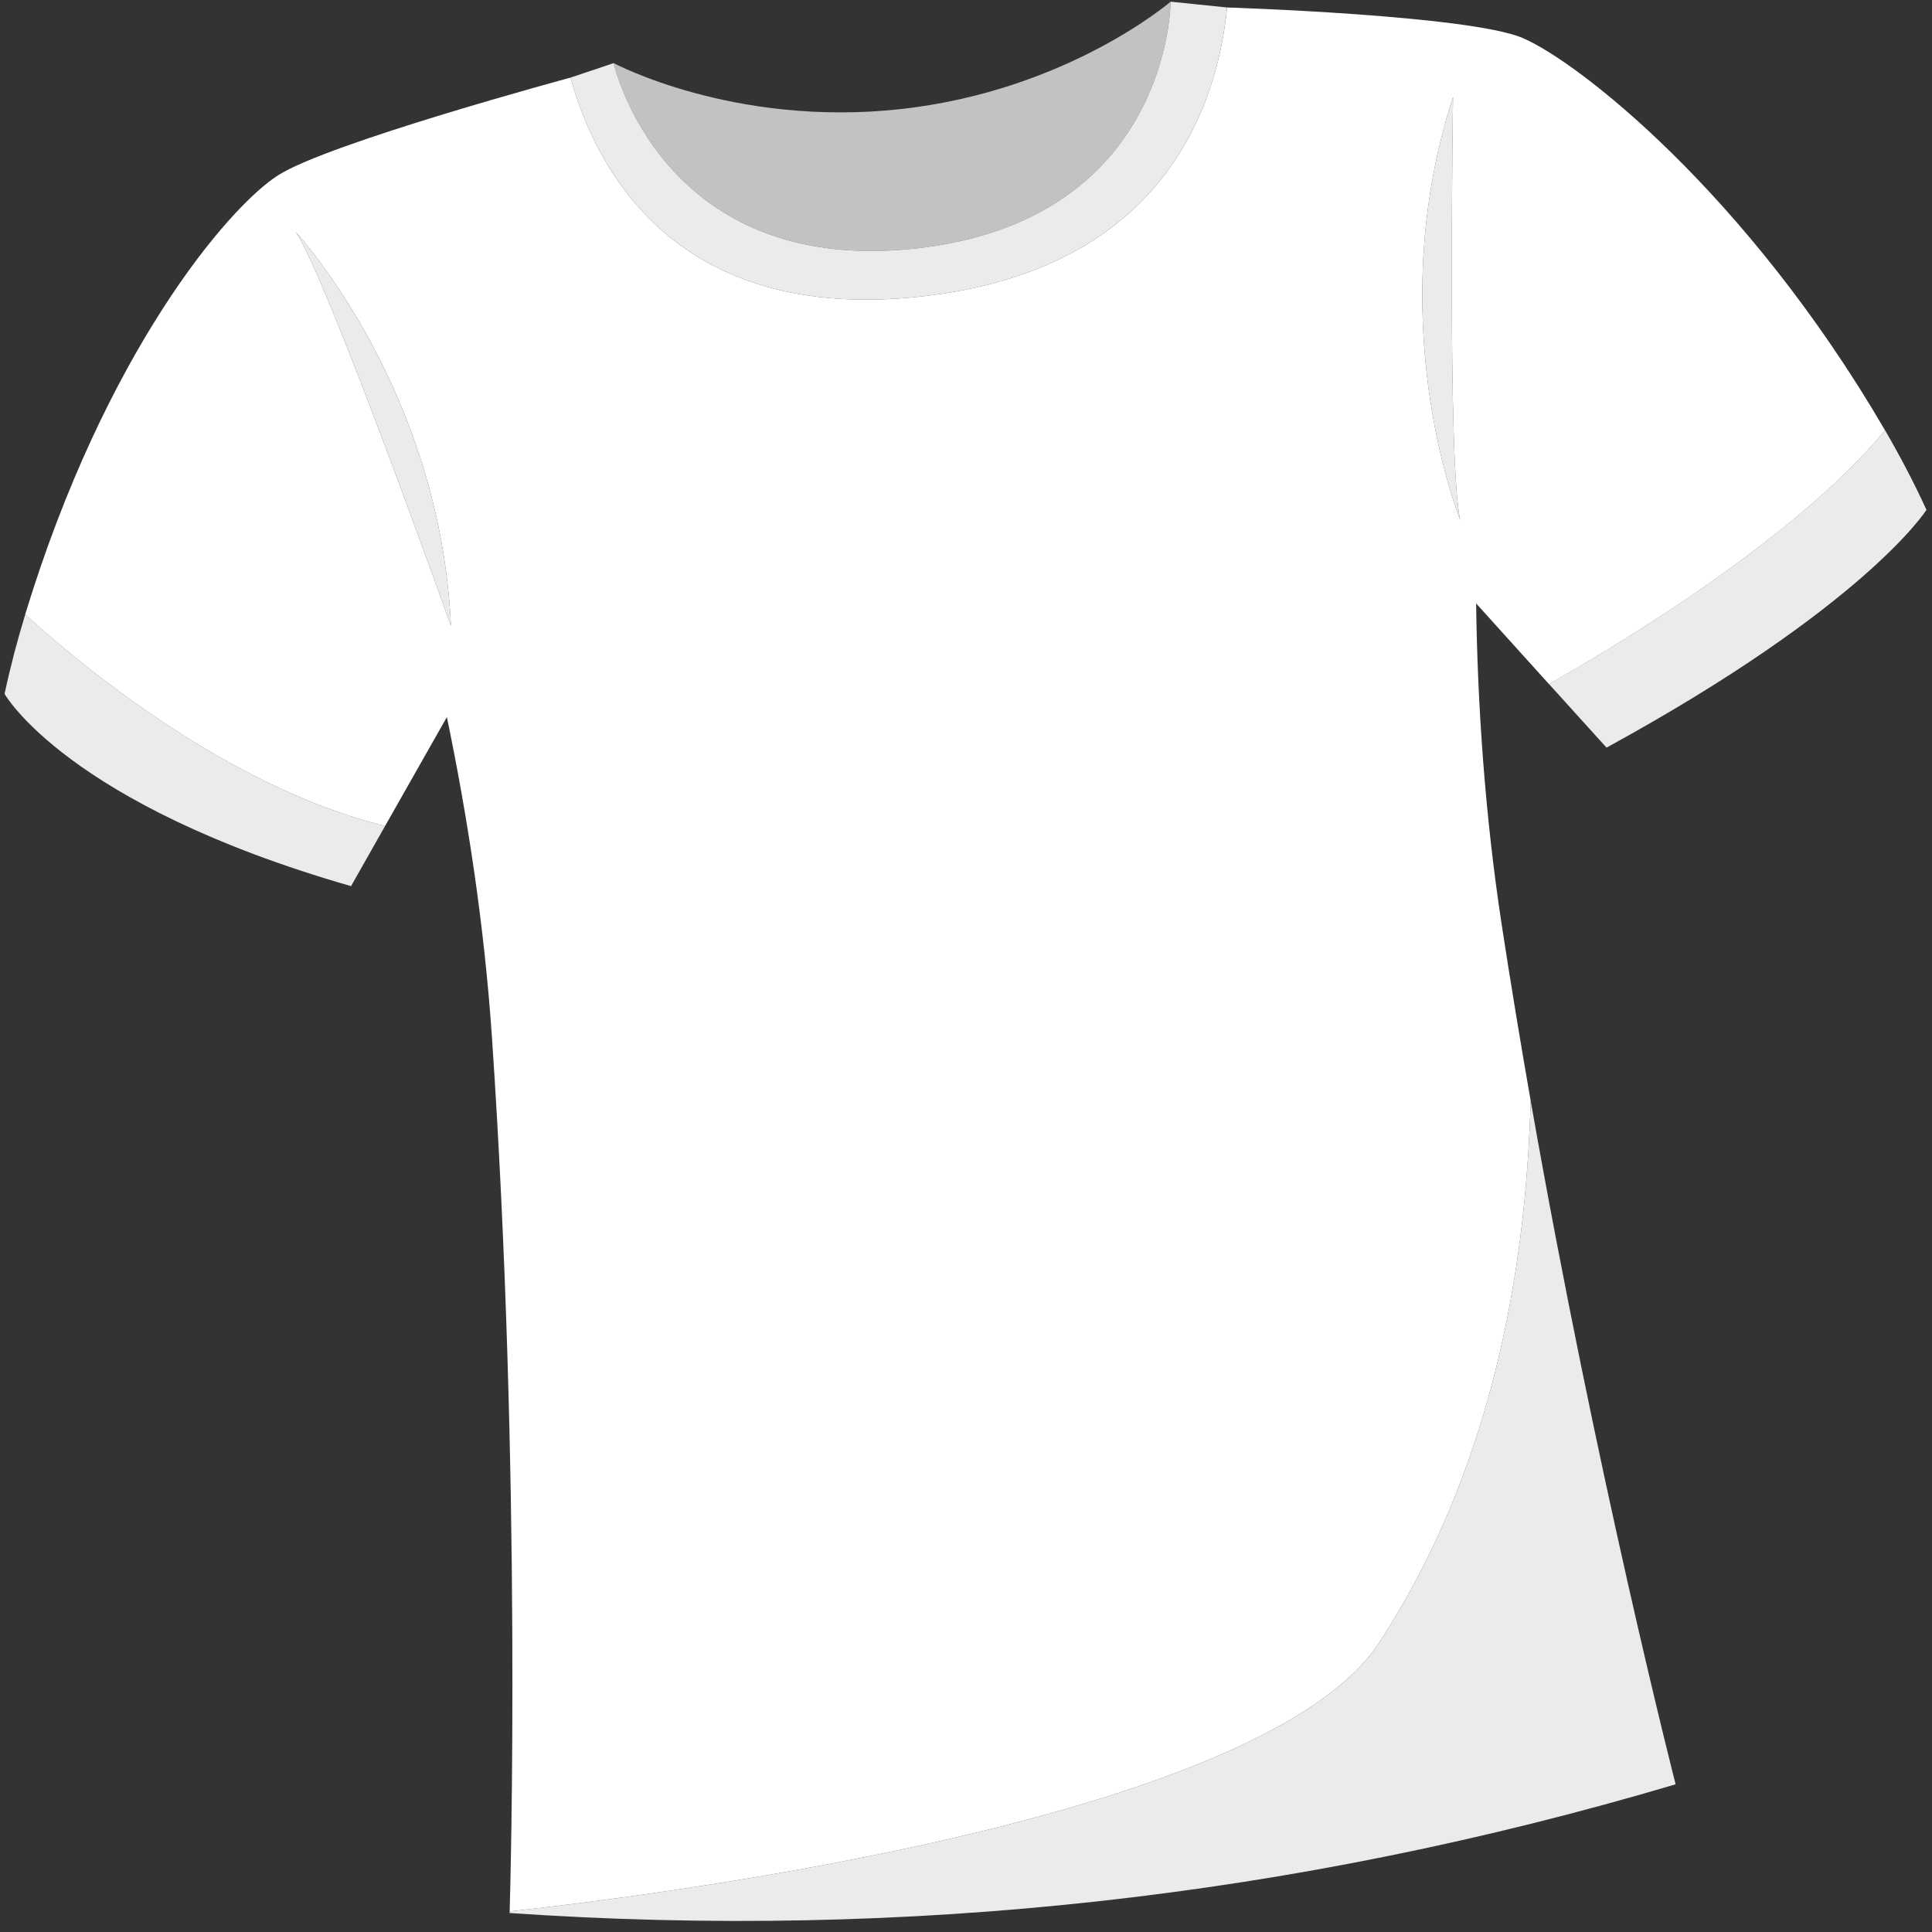 <svg viewBox="0 0 300 300" xmlns="http://www.w3.org/2000/svg"><rect x="0" y="0" width="300" height="300" fill="#333333" stroke="none"/><g fill="#fff"><path d="m 236.45 5.9 c -8.41 -3.55 -45.91 -4.74 -45.91 -4.74 -1.43 14.67 -9.4 40.67 -47.48 44.88 -38.26 4.22 -50.57 -19.87 -54.47 -33.99 0 0 -37.61 10.16 -45.43 15.18 s -26.88 27.59 -39.25 68.18 c 8.25 7.52 31.14 26.73 55.88 32.86 l 9.6 -16.92 c 3.23 15.55 5.81 32.35 6.99 49.59 4.63 68.06 2.89 131.49 2.76 135.86 27.29 -3.01 117.58 -14.9 135.07 -41.81 17.35 -26.66 22.73 -57.33 23.47 -84.08 -1.56 -8.9 -3.07 -18.03 -4.49 -27.28 -2.61 -17.08 -3.76 -34.05 -3.98 -49.93 l 11.31 12.52 c 8.4 -4.72 37.86 -22 52.19 -39.4 -21.53 -36.96 -47.86 -57.36 -56.26 -60.91 z m -166.43 91.27 s -19.4 -54.46 -24.11 -61.16 c .64 .7 22.45 24.64 24.11 61.16 z m 156.74 -16.38 c -.73 -1.85 -12.17 -31.69 -1.13 -65.75 0 0 -.9 57.56 1.13 65.75 z"/><path d="m 181.77 .26 s 0 33.96 -39.54 38.32 -46.94 -28.78 -46.94 -28.78 18.68 9.99 44.55 7.14 c 25.88 -2.85 41.93 -16.68 41.93 -16.68 z" opacity=".7"/><path d="m 299.14 79.17 s -9.34 14.87 -49.68 36.92 l -8.94 -9.88 c 8.4 -4.72 37.86 -22 52.19 -39.4 2.31 3.98 4.48 8.1 6.43 12.36 z" opacity=".9"/><path d="m 59.79 128.27 l -5.28 9.33 c -44.2 -12.72 -53.8 -29.85 -53.8 -29.85 .9 -4.23 1.99 -8.35 3.21 -12.34 8.25 7.52 31.14 26.73 55.88 32.86 z" opacity=".9"/><path d="m 190.54 1.16 c -1.43 14.67 -9.4 40.67 -47.48 44.88 -38.26 4.22 -50.57 -19.87 -54.47 -33.99 l 6.7 -2.25 s 7.4 33.14 46.94 28.78 39.54 -38.32 39.54 -38.32 z" opacity=".9"/><path d="m 260.18 277.07 c -59.15 17.55 -119.51 24.21 -181.06 19.98 0 0 .01 -.09 .02 -.25 27.29 -3.01 117.58 -14.9 135.07 -41.81 17.35 -26.66 22.73 -57.33 23.47 -84.08 10.24 58.31 22.51 106.16 22.51 106.16 z" opacity=".9"/><path d="m 70.02 97.17 s -19.4 -54.46 -24.11 -61.16 c .64 .7 22.45 24.64 24.11 61.16 z" opacity=".9"/><path d="m 226.76 80.79 c -.73 -1.85 -12.17 -31.69 -1.13 -65.75 0 0 -.9 57.56 1.13 65.75 z" opacity=".9"/></g></svg>